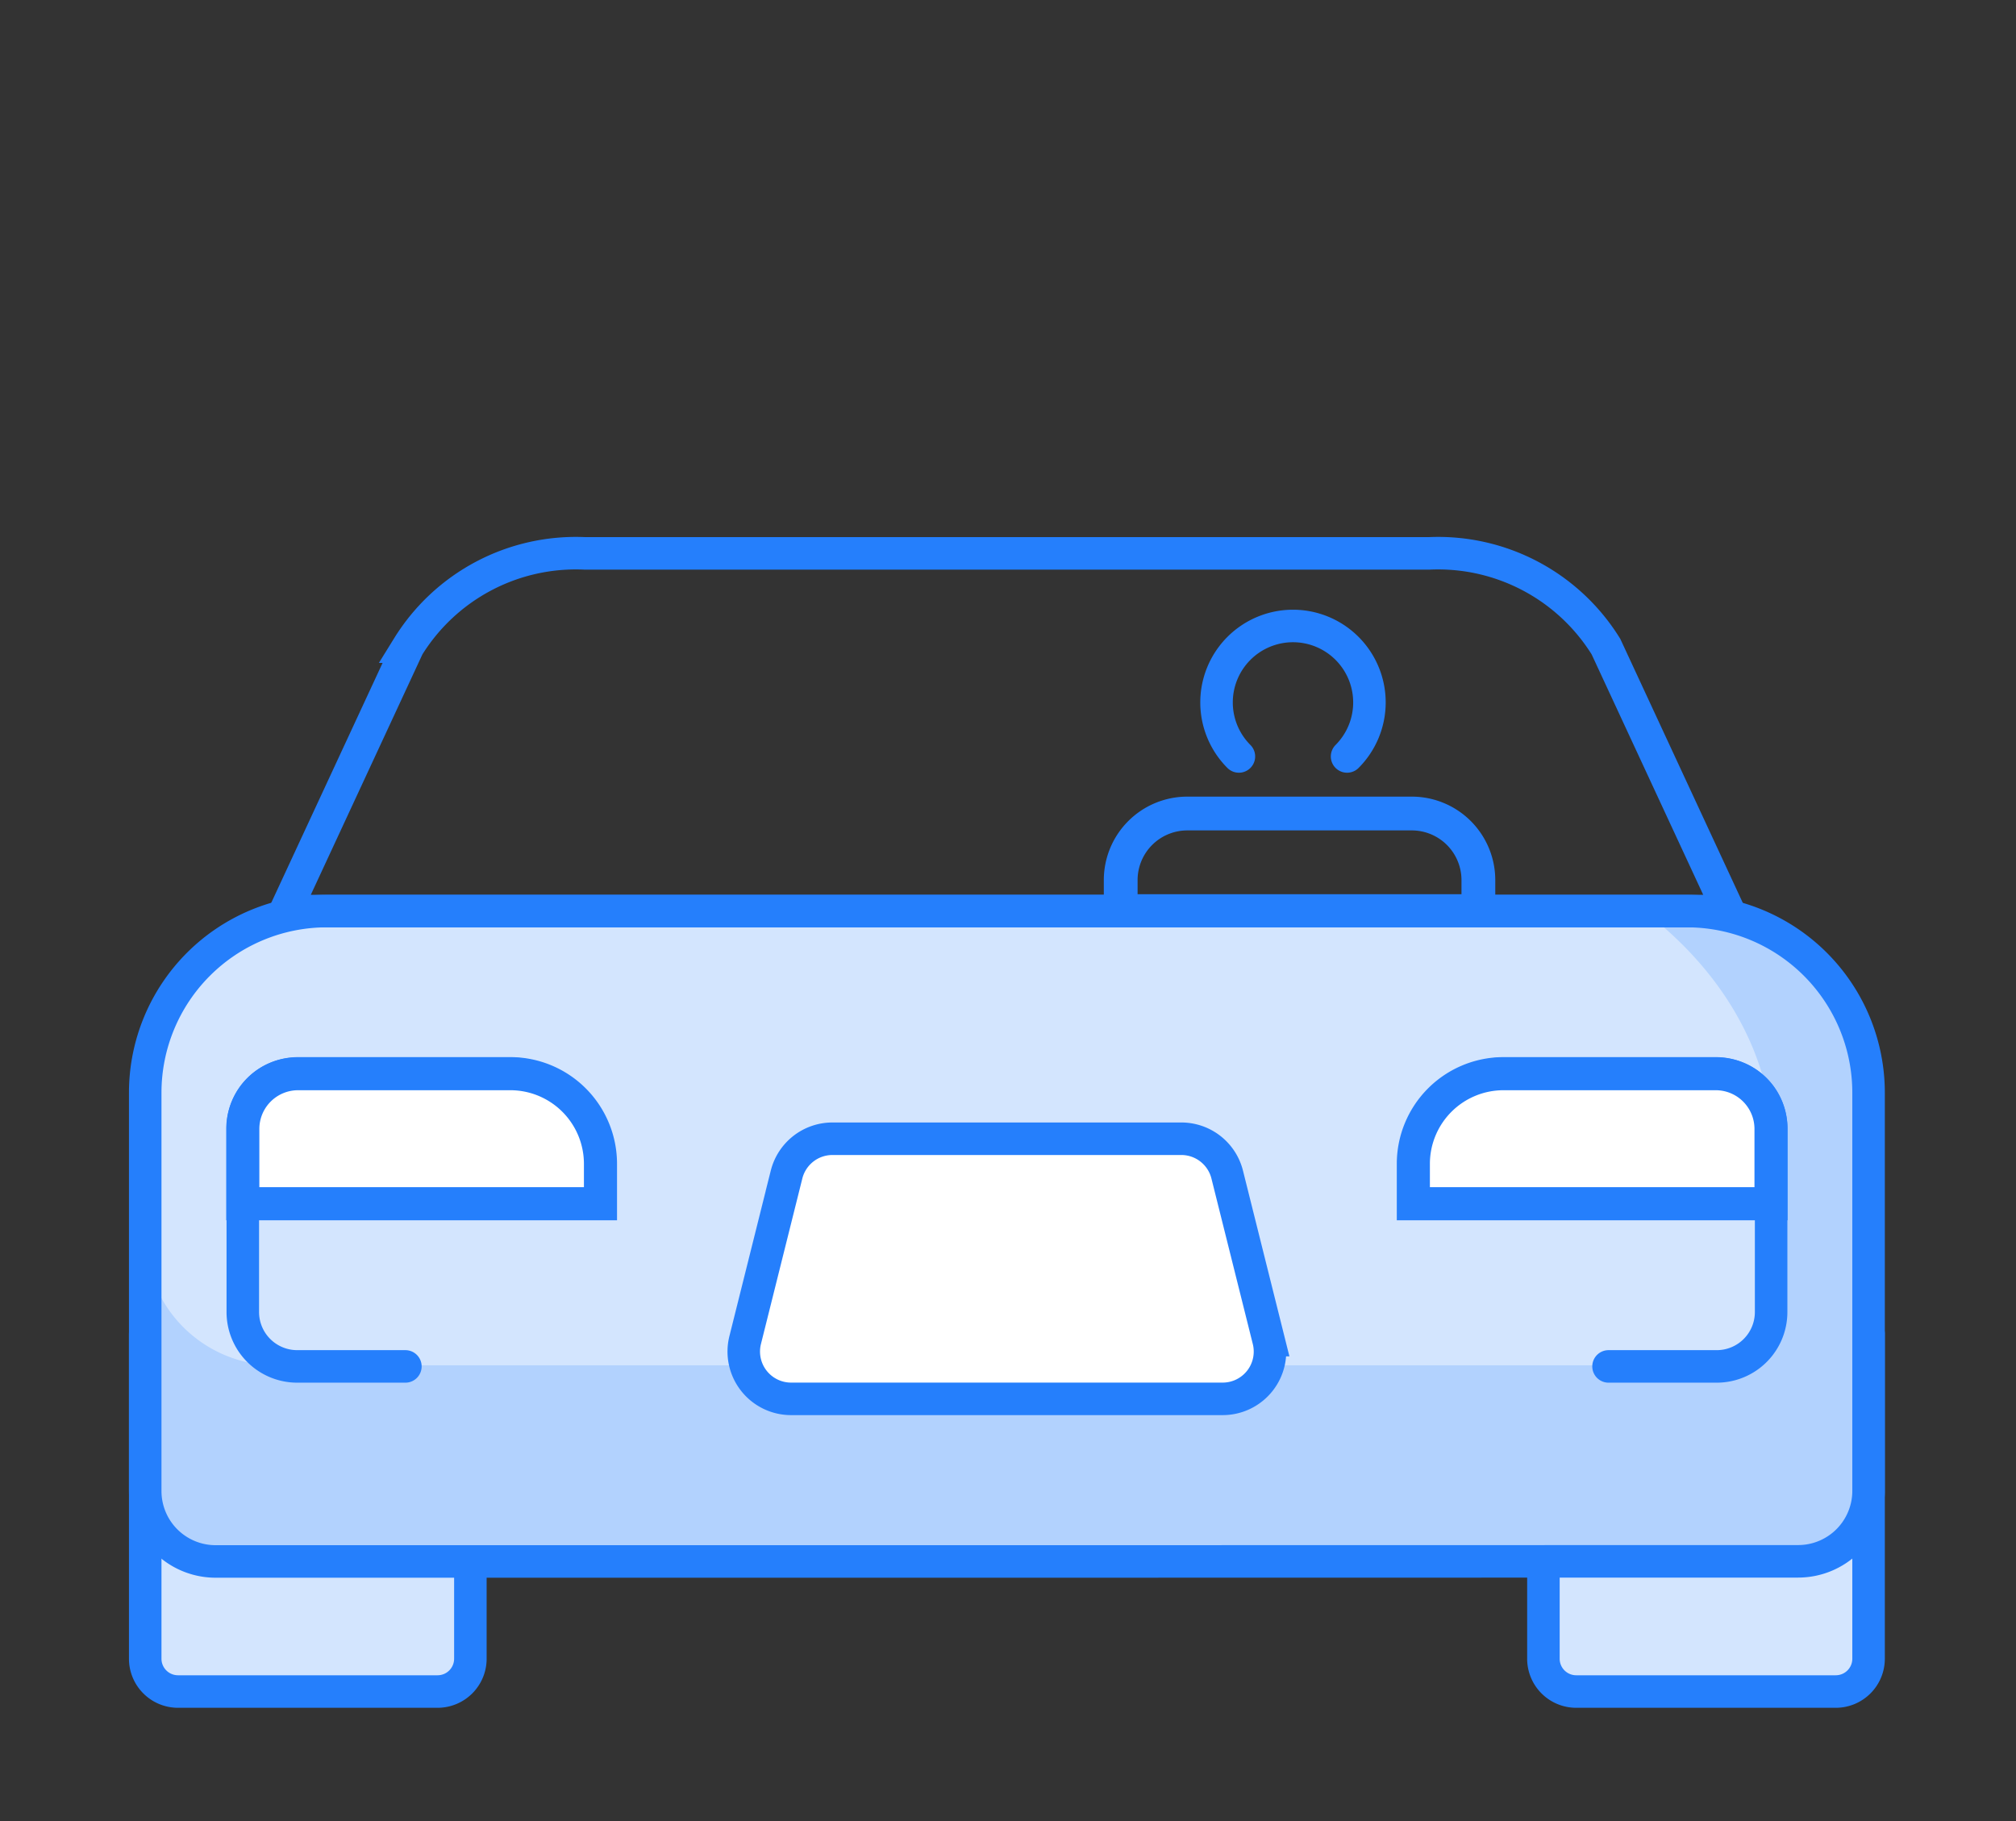 <svg xmlns="http://www.w3.org/2000/svg" width="62" height="56" viewBox="0 0 62 56">
    <rect x="0" y="0" width="62" height="56" fill="#333333" stroke="none"/>
    <defs>
        <style>
            .prefix__cls-1{fill:#d3e5fe}.prefix__cls-1,.prefix__cls-2,.prefix__cls-6{stroke:#257ffc;stroke-linecap:round;stroke-miterlimit:10}.prefix__cls-2{fill:none}.prefix__cls-6{fill:#fff;stroke-width:1.018px}
        </style>
    </defs>
    <g id="prefix__Group_5446" data-name="Group 5446" transform="translate(-9648.725 -657.353)">
        <g id="prefix__Group_5445" data-name="Group 5445">
            <path id="prefix__Path_1093" d="M9653.191 698.37v9.992a1.009 1.009 0 0 0 1.009 1.008h7.982a1.009 1.009 0 0 0 1.009-1.008v-2.992" class="prefix__cls-1" data-name="Path 1093"/>
            <path id="prefix__Path_1094" d="M9686.826 680.615a2.351 2.351 0 1 1 3.327 0" class="prefix__cls-2" data-name="Path 1094"/>
            <path id="prefix__Rectangle_754" fill="none" stroke="#257ffc" stroke-linecap="round" stroke-miterlimit="10" stroke-width="1.039px" d="M2.048 0h6.9A2.048 2.048 0 0 1 11 2.048V3H0v-.952A2.048 2.048 0 0 1 2.048 0z" data-name="Rectangle 754" transform="translate(9683.191 682.37)"/>
            <path id="prefix__Path_1095" d="M9706.191 698.37v9.992a1.009 1.009 0 0 1-1.009 1.008h-7.982a1.009 1.009 0 0 1-1.009-1.008v-2.992" class="prefix__cls-1" data-name="Path 1095"/>
            <path id="prefix__Path_1096" fill="#d3e5fe" d="M9680.165 705.334h-24.808a2.165 2.165 0 0 1-2.166-2.165v-12.248a5.587 5.587 0 0 1 5.587-5.587h41.827a5.586 5.586 0 0 1 5.586 5.587v12.248a2.165 2.165 0 0 1-2.165 2.165z" data-name="Path 1096"/>
            <path id="prefix__Path_1097" fill="#b2d2fe" d="M9706.191 703.416V691.8c.342-3.238-2.283-5.863-5.521-6.462h-1.427c3.948 3 3.948 6.563 3.948 6.563v5.01a2.426 2.426 0 0 1-2.428 2.427h-43.471c-.034 0-.067.009-.1.01v-.01a4 4 0 0 1-4-4v7.813a2.186 2.186 0 0 0 2.187 2.187h48.883a1.514 1.514 0 0 0 1.929-1.922z" data-name="Path 1097"/>
            <path id="prefix__Path_1098" d="M9680.164 705.37h-24.807a2.166 2.166 0 0 1-2.166-2.166v-12.247a5.587 5.587 0 0 1 5.587-5.587h41.827a5.586 5.586 0 0 1 5.586 5.587V703.2a2.166 2.166 0 0 1-2.165 2.166z" class="prefix__cls-2" data-name="Path 1098"/>
            <path id="prefix__Path_1099" d="M9680.22 685.37h-22.72l3.775-8.132a6.069 6.069 0 0 1 5.434-2.868h25.971a6.072 6.072 0 0 1 5.435 2.868l3.774 8.132z" class="prefix__cls-2" data-name="Path 1099"/>
            <path id="prefix__Path_1100" d="M9666.991 692.976a2.606 2.606 0 0 0-2.606-2.606h-6.521a1.672 1.672 0 0 0-1.672 1.672v5.658a1.673 1.673 0 0 0 1.672 1.672h3.328" class="prefix__cls-2" data-name="Path 1100"/>
            <path id="prefix__Rectangle_755" d="M0 0h11v2.3A1.7 1.7 0 0 1 9.3 4H2.773A2.773 2.773 0 0 1 0 1.227V0z" class="prefix__cls-6" data-name="Rectangle 755" transform="rotate(-180 4833.596 347.185)"/>
            <path id="prefix__Path_1101" fill="#fff" stroke="#257ffc" stroke-linecap="round" stroke-miterlimit="10" d="M9681.191 700.37h-8.138a1.455 1.455 0 0 1-1.411-1.807l1.273-5.092a1.455 1.455 0 0 1 1.411-1.1h10.729a1.455 1.455 0 0 1 1.411 1.1l1.273 5.092a1.455 1.455 0 0 1-1.411 1.807z" data-name="Path 1101"/>
            <path id="prefix__Path_1102" d="M9692.391 692.976a2.607 2.607 0 0 1 2.609-2.606h6.521a1.671 1.671 0 0 1 1.673 1.672v5.658a1.672 1.672 0 0 1-1.673 1.672h-3.327" class="prefix__cls-2" data-name="Path 1102"/>
            <path id="prefix__Rectangle_756" d="M2.773 0H9.3A1.7 1.7 0 0 1 11 1.7V4H0V2.773A2.773 2.773 0 0 1 2.773 0z" class="prefix__cls-6" data-name="Rectangle 756" transform="translate(9692.191 690.37)"/>
        </g>
        <path id="prefix__Rectangle_757" fill="none" d="M0 0H62V56H0z" data-name="Rectangle 757" transform="translate(9648.725 657.353)"/>
    </g>
</svg>
